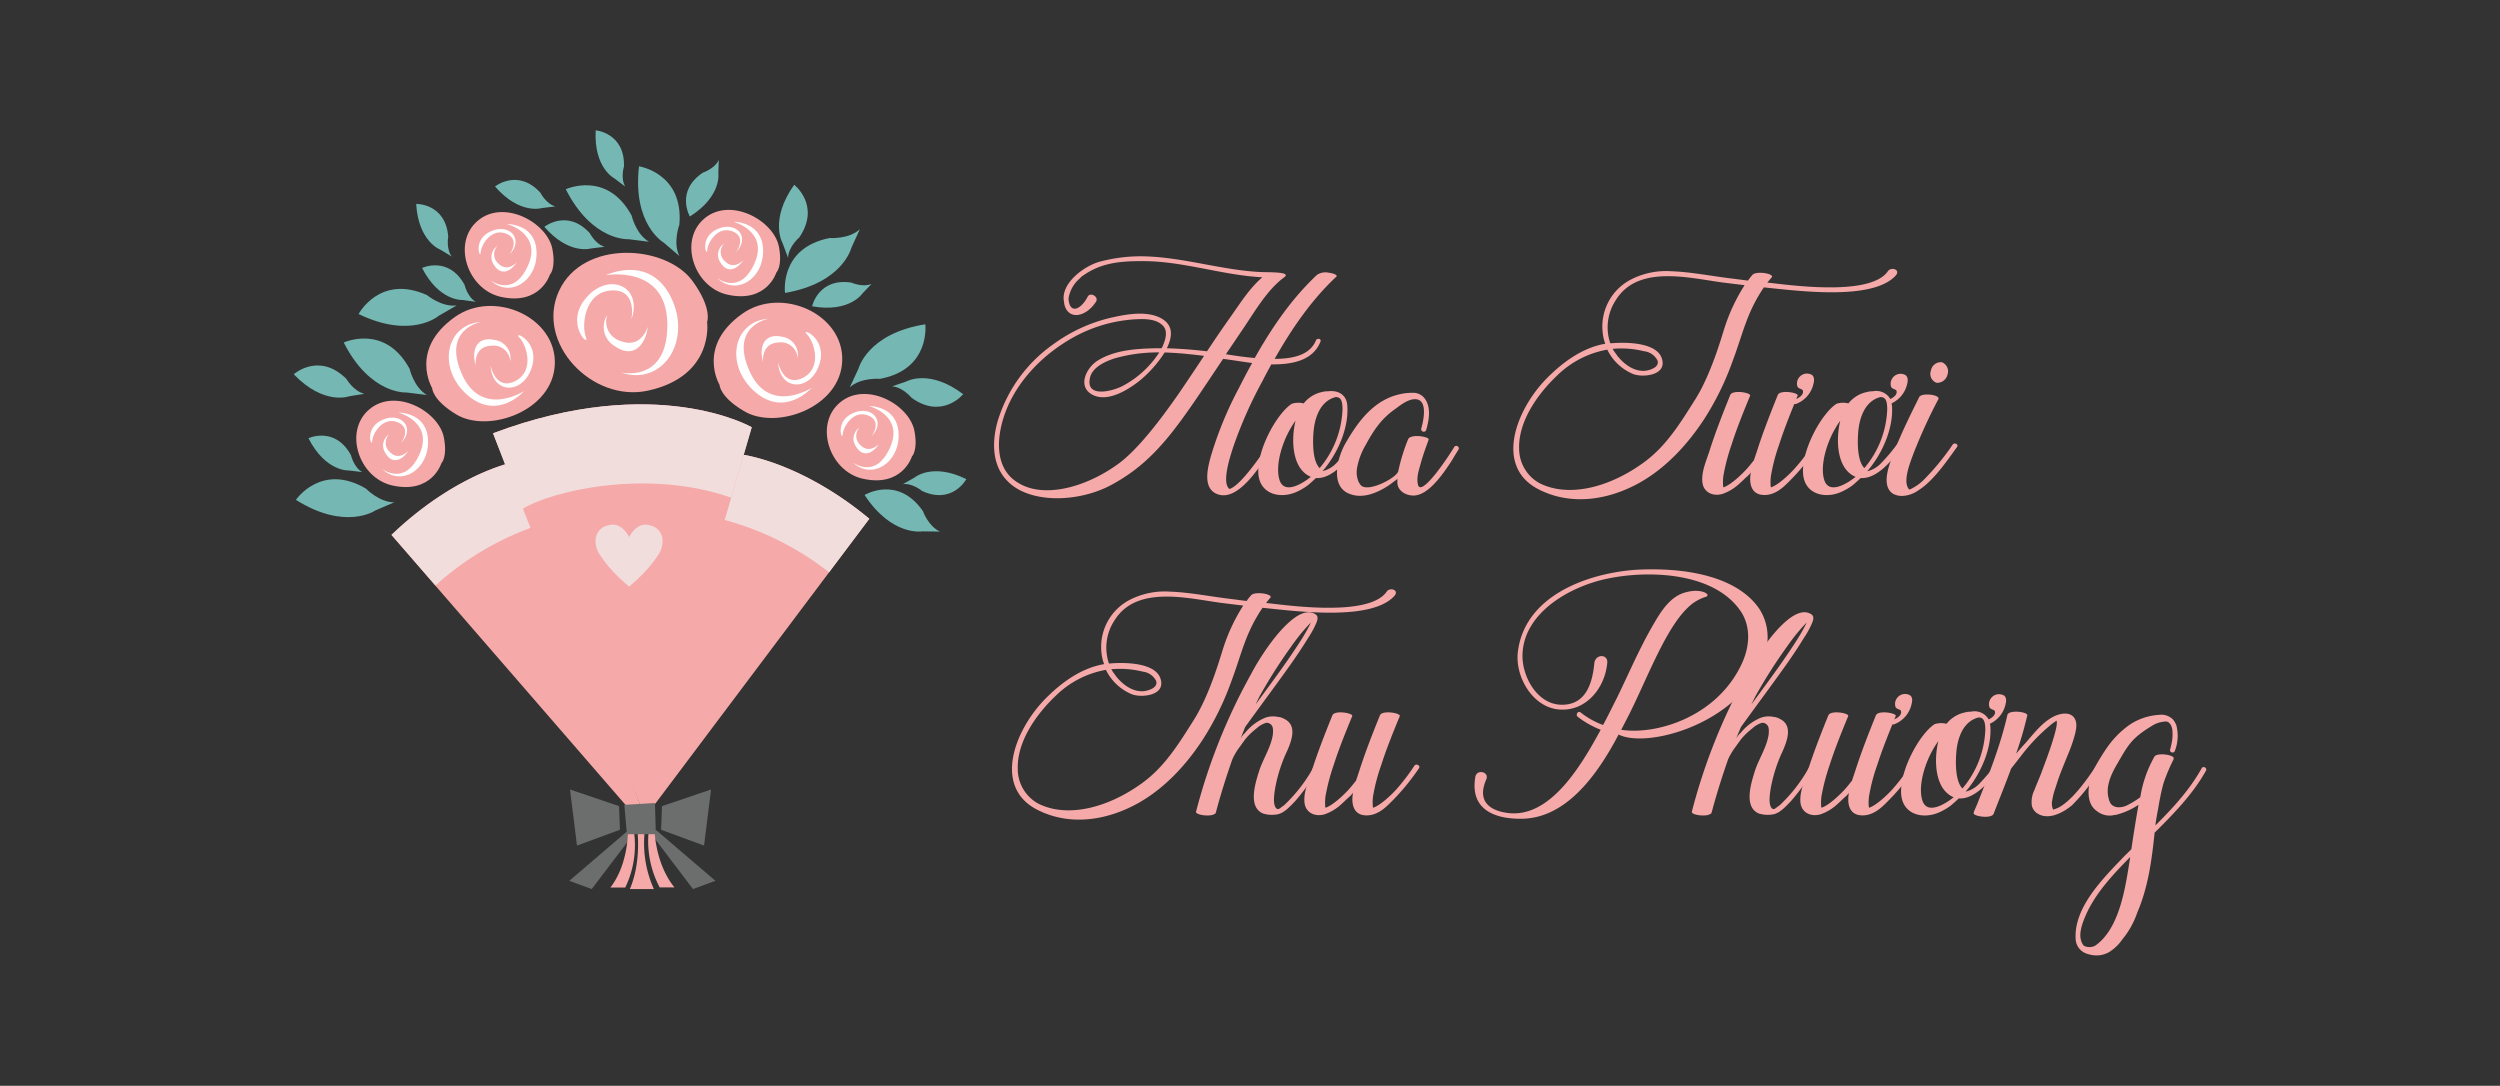 <svg xmlns="http://www.w3.org/2000/svg" viewBox="0 0 546.2 237.22"><rect x="0" y="0" width="546.2" height="237.22" fill="#333333" stroke="none"/><defs><style>.cls-1{fill:#6c6d6d;}.cls-2{fill:#f5a9a8;}.cls-3{fill:#fff;}.cls-4{fill:#f2dddd;}.cls-5{fill:#74b7b3;}</style></defs><g id="OBJECTS"><polyline class="cls-1" points="137.2 181.47 124.38 192.44 129.28 194.24 138.35 182.29 138.41 181.31"/><polyline class="cls-1" points="143.48 181.47 156.3 192.44 151.4 194.24 142.34 182.29 142.27 181.31"/><path class="cls-2" d="M94.42,84.8s-5.09-8.45,5-15.57c8.47-6,22.12,0,21.8,10.27S106.72,94.76,99.71,90.56C94.45,87.4,94.42,84.8,94.42,84.8Z"/><path class="cls-3" d="M103.93,79.84s-.54-4.13,3.41-4.31a3.67,3.67,0,0,1,4.14,3.41,4,4,0,0,0-3.42-4.67C103.93,73.37,103,76.79,103.93,79.84Z"/><path class="cls-3" d="M107.16,79.84s1.08,5.58,5.4,3.42,2.51-7.91.89-9.53,4.68.72,2.7,6.65S107.52,86.14,107.16,79.84Z"/><path class="cls-3" d="M105.18,70.32s-8.62,1.43-4.31,11.32,13.66,3.78,13.66,3.78-5.75,6.65-12.4.9S97.27,70.85,105.18,70.32Z"/><path class="cls-2" d="M157.21,84.09s-5.09-8.44,5-15.57c8.47-6,22.12,0,21.8,10.28s-14.48,15.26-21.49,11C157.24,86.7,157.21,84.09,157.21,84.09Z"/><path class="cls-3" d="M166.72,79.14s-.54-4.14,3.41-4.32a3.67,3.67,0,0,1,4.14,3.42,4,4,0,0,0-3.42-4.67C166.72,72.67,165.82,76.08,166.72,79.14Z"/><path class="cls-3" d="M170,79.14s1.08,5.57,5.4,3.41,2.51-7.91.89-9.52,4.68.72,2.7,6.65S170.31,85.43,170,79.14Z"/><path class="cls-3" d="M168,69.61s-8.62,1.44-4.31,11.33,13.66,3.77,13.66,3.77-5.75,6.65-12.4.9S160.06,70.15,168,69.61Z"/><path class="cls-2" d="M199.23,99.74s-2.06,6.8-10.74,4.85c-7.29-1.64-10.67-11.84-5-16.63s15.16.38,16.29,6.16C200.61,98.46,199.23,99.74,199.23,99.74Z"/><path class="cls-3" d="M192,97s-2,2.28-4,.25a2.64,2.64,0,0,1-.17-3.86,2.9,2.9,0,0,0-.86,4.09C188.53,100.16,190.79,99,192,97Z"/><path class="cls-3" d="M190.43,95.31s2.46-3.27-.77-4.54-5.45,2.47-5.54,4.12-1.87-2.85,2.26-4.65S193.63,92.08,190.43,95.31Z"/><path class="cls-3" d="M186.29,101s4.93,3.93,8.14-3.15-4.57-9.14-4.57-9.14,6.33-.13,6.47,6.21S190.39,104.94,186.29,101Z"/><path class="cls-2" d="M169.63,59.52s-2.07,6.8-10.74,4.85c-7.29-1.64-10.68-11.84-5-16.63s15.15.38,16.29,6.16C171,58.24,169.63,59.52,169.63,59.52Z"/><path class="cls-3" d="M162.39,56.82s-2,2.29-4,.26a2.65,2.65,0,0,1-.17-3.87,2.9,2.9,0,0,0-.85,4.09C158.92,59.94,161.18,58.78,162.39,56.82Z"/><path class="cls-3" d="M160.82,55.09s2.47-3.27-.77-4.54-5.45,2.47-5.53,4.12-1.87-2.85,2.26-4.65S164,51.86,160.82,55.09Z"/><path class="cls-3" d="M156.68,60.75s4.93,3.92,8.14-3.16-4.57-9.14-4.57-9.14,6.34-.13,6.47,6.21S160.79,64.72,156.68,60.75Z"/><path class="cls-2" d="M120.14,60s-2.07,6.8-10.75,4.85c-7.29-1.64-10.67-11.84-5-16.63s15.16.38,16.29,6.16C121.51,58.73,120.14,60,120.14,60Z"/><path class="cls-3" d="M112.89,57.31s-2,2.29-4,.26a2.65,2.65,0,0,1-.17-3.87,2.9,2.9,0,0,0-.85,4.09C109.43,60.43,111.69,59.27,112.89,57.31Z"/><path class="cls-3" d="M111.33,55.58s2.47-3.27-.77-4.54-5.45,2.47-5.54,4.12-1.87-2.85,2.26-4.65S114.53,52.35,111.33,55.58Z"/><path class="cls-3" d="M107.19,61.24s4.93,3.92,8.14-3.16-4.57-9.14-4.57-9.14,6.34-.13,6.47,6.21S111.29,65.21,107.19,61.24Z"/><path class="cls-2" d="M96.43,101.21s-2.06,6.8-10.74,4.85c-7.29-1.64-10.67-11.84-5-16.63s15.16.38,16.29,6.16C97.81,99.93,96.43,101.21,96.43,101.21Z"/><path class="cls-3" d="M89.19,98.51s-2,2.29-4,.26a2.66,2.66,0,0,1-.16-3.87A2.9,2.9,0,0,0,84.21,99C85.73,101.64,88,100.47,89.19,98.51Z"/><path class="cls-3" d="M87.63,96.78s2.46-3.27-.78-4.54-5.44,2.47-5.53,4.12-1.87-2.85,2.26-4.65S90.82,93.55,87.63,96.78Z"/><path class="cls-3" d="M83.48,102.44s4.94,3.92,8.15-3.16-4.58-9.14-4.58-9.14,6.34-.13,6.47,6.21S87.59,106.41,83.48,102.44Z"/><path class="cls-2" d="M154.49,70.35s1.66,11.82-12.94,15C129.28,88,116.91,74.84,122.14,63.54s23.37-10.13,29.18-2.12C155.69,67.43,154.49,70.35,154.49,70.35Z"/><path class="cls-3" d="M141.54,71.36s-1.36,4.86-5.85,3.18a4.43,4.43,0,0,1-3-5.76,4.85,4.85,0,0,0,1.59,6.82C138.48,78.57,141.1,75.19,141.54,71.36Z"/><path class="cls-3" d="M137.94,69.82s1.44-6.72-4.39-6.36S127,71.08,128,73.65s-4.86-3,.15-8.69S140.52,62.64,137.94,69.82Z"/><path class="cls-3" d="M135.62,81.37s10.3,2.49,10.18-10.57-13.43-10.68-13.43-10.68,9.57-4.69,14.25,4.88S144.69,84.52,135.62,81.37Z"/><path class="cls-2" d="M112.62,100.86s-12.74,2.29-27.11,16L136.79,176l3.27.33Z"/><path class="cls-4" d="M117.66,114.72l-5-13.86s-12.74,2.29-27.11,16l9.59,11.06A63.79,63.79,0,0,1,117.66,114.72Z"/><path class="cls-2" d="M161.76,99.26s12.87,1.39,28.17,14.08l-47,62.56-3.24.56Z"/><path class="cls-4" d="M157.7,113.44l4.06-14.18s12.87,1.39,28.17,14.08l-8.8,11.7A63.81,63.81,0,0,0,157.7,113.44Z"/><path class="cls-2" d="M107.72,94.66l32.34,81.67,24.18-83S143.33,81.26,107.72,94.66Z"/><path class="cls-4" d="M107.72,94.66l6.37,16.57c6.37-4,27.39-8.94,45.66-2.49l4.49-15.39S143.33,81.26,107.72,94.66Z"/><path class="cls-2" d="M137.2,181.27s.21,7.37-3.84,12.64h3.24a21.12,21.12,0,0,0,1.82-12.77Z"/><path class="cls-2" d="M143,181.28s.1,7.38,4.36,12.6l-3.23,0a21.41,21.41,0,0,1-2.35-12.74Z"/><path class="cls-2" d="M139.22,181.14s1,7-1.61,13.1h5.25a24.4,24.4,0,0,1-1.92-13.3Z"/><polygon class="cls-1" points="136.4 175.84 136.97 182.25 143.29 182.25 143.1 175.45 136.4 175.84"/><polygon class="cls-1" points="135.25 176.12 124.53 172.49 126.06 184.74 135.44 181.29 135.25 176.12"/><polygon class="cls-1" points="144.63 176.12 155.35 172.49 153.82 184.74 144.44 181.29 144.63 176.12"/><path class="cls-5" d="M145,53s-6.86-3.92-5.39-16.66c0,0,9.8,1.47,8.82,12.74,0,0-1.47,3.92,0,6.86Z"/><path class="cls-5" d="M95.85,69s-6,5.19-17.5-.39c0,0,4.61-8.77,14.93-4.14,0,0,3.22,2.68,6.48,2.26Z"/><path class="cls-5" d="M171,53.17s-3-5,2.51-12.8c0,0,5.85,4.49,1.14,11.48,0,0-2.37,2-2.48,4.47Z"/><path class="cls-5" d="M76.3,86.58s-5.51,2.08-12.12-4.81c0,0,5.49-4.93,11.49,1,0,0,1.56,2.71,3.94,3.26Z"/><path class="cls-5" d="M88.79,85.75s-7.88.52-13.69-10.91c0,0,9-4.19,14.39,5.74,0,0,.94,4.08,3.79,5.72Z"/><path class="cls-5" d="M101.06,65.54s-5.09.34-8.85-7c0,0,5.8-2.71,9.3,3.71,0,0,.6,2.63,2.44,3.69Z"/><path class="cls-5" d="M76.23,102.79s-5.09.33-8.84-7.05c0,0,5.79-2.7,9.29,3.71,0,0,.61,2.64,2.45,3.69Z"/><path class="cls-5" d="M201.54,116.09s-6.64,1.19-12.65-7.94c0,0,7.22-4.41,12.74,3.5,0,0,1.19,3.37,3.76,4.49Z"/><path class="cls-5" d="M156.94,37.86s.8,5-6.22,9.44c0,0-3.21-5.54,2.86-9.59,0,0,2.57-.84,3.46-2.77Z"/><path class="cls-5" d="M199.82,104.33s3.87-3.32,11.3.35c0,0-3,5.64-9.67,2.59,0,0-2.06-1.75-4.17-1.5Z"/><path class="cls-5" d="M129.21,54.27s-4.86,1.55-10.28-4.71c0,0,5-4,9.91,1.36,0,0,1.23,2.41,3.27,3Z"/><path class="cls-5" d="M134.27,39s-4.57-2.26-4.12-10.53c0,0,6.37.57,6.18,7.87,0,0-.8,2.59.27,4.42Z"/><path class="cls-5" d="M118.43,45.45s-4.86,1.55-10.28-4.71c0,0,5-4,9.91,1.36,0,0,1.22,2.41,3.27,3Z"/><path class="cls-5" d="M188.43,64.11s-2.81,4.27-11,2.81c0,0,1.34-6.26,8.57-5.18,0,0,2.46,1.11,4.42.28Z"/><path class="cls-5" d="M96.21,54.55s-4.8-1.73-5.28-10c0,0,6.4-.15,7,7.13,0,0-.5,2.65.76,4.36Z"/><path class="cls-5" d="M82,111.53s-6.5,4.5-17.35-2.32c0,0,5.55-8.21,15.3-2.46,0,0,2.9,3,6.18,3Z"/><path class="cls-5" d="M187.57,80.53s1.93-7.67,14.59-9.68c0,0,1.23,9.83-9.89,11.92,0,0-4.17-.36-6.61,1.85Z"/><path class="cls-5" d="M198,83.35s5-2.86,12.43,2.77c0,0-4.54,5.6-11.24.82,0,0-1.92-2.37-4.3-2.53Z"/><path class="cls-5" d="M186,54.16s-1.85,7.68-14.49,9.84c0,0-1.33-9.82,9.76-12,0,0,4.18.32,6.59-1.92Z"/><path class="cls-5" d="M137.31,52.26s-7.89.53-13.7-10.91c0,0,9-4.19,14.39,5.75,0,0,.94,4.08,3.79,5.72Z"/><path class="cls-4" d="M144.76,118.11a3.63,3.63,0,0,0-.85-2.26,3.43,3.43,0,0,0-1.65-1,3.54,3.54,0,0,0-2-.13,3.66,3.66,0,0,0-1.57.94,6.65,6.65,0,0,0-1.23,1.68,6.48,6.48,0,0,0-1.24-1.68,3.62,3.62,0,0,0-1.56-.94,3.54,3.54,0,0,0-2.05.13,3.43,3.43,0,0,0-1.65,1,3.63,3.63,0,0,0-.85,2.26,5.49,5.49,0,0,0,1.09,3.3,26.66,26.66,0,0,0,2,2.63,37.73,37.73,0,0,0,4.25,4.12h0a37.18,37.18,0,0,0,4.24-4.12,25,25,0,0,0,2-2.63A5.44,5.44,0,0,0,144.76,118.11Z"/><path class="cls-2" d="M291.92,60.49c-5.43,5.08-9.74,11.39-13.43,17.91,3.48,0,7.61-.61,9-4,.26-.66,1.3-.4,1,.26-1.65,4.13-6.17,5-10.74,4.95-.65,1.22-1.3,2.39-1.91,3.61a93.5,93.5,0,0,0-6.43,14.52c-.4,1.31-2.66,7.7-.79,9.09,2.48-.7,7.48-8.18,8-9,.35-.57,1.3-.05,1,.56-2.83,4.35-7.35,11.22-11.66,9.57-3.3-1.26-2.08-5.79-1.43-8.22a80.49,80.49,0,0,1,6.17-15c.92-1.82,1.87-3.65,2.87-5.43-1.43-.18-2.78-.39-3.95-.57l-2.39-.34c-9.52,14.17-14.31,22.21-24.7,27.69-7.08,3.69-17.6,4-22.43-1-3.43-3.47-3.39-8.65-2.13-13.08A31.85,31.85,0,0,1,230.1,75.23a34.82,34.82,0,0,1,12.13-5.7c3.31-.78,7.78-1.69,11-.22s3,4.13,1.7,6.78c2.91.09,5.87.31,8.78.66q2.67-4.05,5.48-8c1.95-2.78,3.95-5.91,6.61-8.17-8.52-.43-16.74-3.35-25.3-3.52-6-.09-10.18.39-14.26,3.43l-.39.4a7.16,7.16,0,0,0-2.4,4.34c.22,3.52,2.7,2.44,4.18-.39.56-1.13,2.52,0,1.82,1.09-2.08,3.22-5.78,4.09-6.82.91l-.13-.48c0-.08,0-.17,0-.26-1-4.08,4.31-7.91,7.57-8.87A34.45,34.45,0,0,1,249.84,56c8.52.17,17,3,25.47,3.43,1.87.09,6.79-.09,5.35,1.09-3.91,2.82-6.69,7.87-9.39,11.78l-3.43,5.09c2.08.34,4.17.65,6.3.82,3.74-6.65,8.09-13,13.61-18.17a3.37,3.37,0,0,1,2.69-.43C290.62,59.58,292.53,60,291.92,60.49Zm-69.55,44.95c5.47,3.48,14.56,1.22,21.82-4,4.43-3.17,9.56-10,13.39-15.52q2.73-4,5.48-8.17c-2.83-.35-5.74-.66-8.61-.74a26.05,26.05,0,0,1-5.52,6.21c-2.52,2-7.13,4.87-10.44,2.92-3.08-1.83-1.13-5.78,1.26-7.31,3.66-2.34,8.44-2.65,12.66-2.74h1.39c0-.13.13-.21.17-.34.61-1.35,1.35-3.48,0-4.7-1.47-1.39-3.82-1.39-5.73-1.3A31.63,31.63,0,0,0,235,73.44c-7.13,3.83-13.44,10.22-15.83,18.09C217.71,96.35,217.5,102.48,222.37,105.44Zm21.12-27.13c-2.13.7-5,2-5.39,4.44-.82,4.39,5.44,2.6,7.44,1.43A21.43,21.43,0,0,0,253.27,77,34.06,34.06,0,0,0,243.49,78.31Z"/><path class="cls-2" d="M298.74,94.05c-2.57,4.43-6.87,10.69-11.22,10.39-.6.56-1.56,1.43-1.87,1.65a13,13,0,0,1-2.52,1.44c-3.56,1.52-7.95.39-8.21-4.13-.31-5.18,4.08-13.09,7.3-15.18a4.59,4.59,0,0,1,2.61-.08,6.92,6.92,0,0,1,3.95-2.48,4.63,4.63,0,0,1,1.35-.17c2-.27,4,.56,4.22,3,.39,4.74-1.87,10-4.74,13.65-.17.22-.48.57-.65.79a6.17,6.17,0,0,0,3-1.74,40.51,40.51,0,0,0,5.78-7.61A.54.54,0,0,1,298.74,94.05Zm-15.69-2.13c-2.79,3.82-4.57,9.69-3.48,13s5.35.48,6.82-.74C282.22,102.44,282.05,96,283.05,91.92Zm8.78-5.17c-3.26.82-4.52,4.26-4.83,7.34-.17,1.87-.39,6.44,1.31,8.18a21,21,0,0,0,5-12.79C293.31,87.62,293,86.75,291.83,86.75Z"/><path class="cls-2" d="M318.6,98.31c-.56.87-1.08,1.78-1.65,2.69-1.82,2.74-5,7.35-8.21,7.26-1.66,0-3.44-1.08-3.44-2.86v-.83c0,.17-.87.69-1,.83-.35.26-.69.52-1.09.78-2.43,1.56-5.56,2.87-8.43,1.69-4.3-1.69-2.52-8.08-.83-11,2.13-3.65,5.57-9.25,11.66-10.69a12.36,12.36,0,0,1,3.52-.35,3.33,3.33,0,0,1,1.69.74c2,1.87,1.44,5.09.78,7.35a.56.56,0,0,1-1.08-.31c.43-1.47,1.43-5.82-.87-6.34-1.61-.35-3.48,1.08-4.7,2-3.08,2.13-4.74,4.57-6.56,7.92a15.12,15.12,0,0,0-1.91,5.13,5.3,5.3,0,0,0,.26,2.73,3.17,3.17,0,0,0,.61,1c1.6,1.61,8-1.73,8.17-3.21a39.69,39.69,0,0,1,2.13-6.87c.52-1.26,4.74-.57,4.48.09-.61,1.69-1.22,3.34-1.7,5.08-.39,1.48-1,3.09-.65,4.65.48,2.79,5.35-3.95,7.87-8A.55.55,0,1,1,318.6,98.31Z"/><path class="cls-2" d="M414.15,60.23c-5.08,5.52-21.39,3.3-28.78,2.56-3.82,5.65-4.52,10-6.87,16.22a61.51,61.51,0,0,1-6.17,12.56c-3.78,5.78-8.48,10.7-14,13.83-7,3.95-15.13,5.08-22.08,1.56-9.79-4.91-5.13-17.26,1.52-24.13,3.52-3.6,7.91-6.87,12.95-7.73a9.11,9.11,0,0,1-.56-2.4A11.56,11.56,0,0,1,356.46,61a16.87,16.87,0,0,1,8.7-1.74c4.43.17,8.91,1.09,13.34,1.61,1.13.13,2.26.3,3.39.43.31-.43.61-.82,1-1.26.83-.91,4.78-.26,4.22.53-.35.39-.65.78-1,1.17,4,.39,22.43,3.22,26.35-2.48C413.15,58.23,415.37,58.88,414.15,60.23Zm-77.86,45.3c6.18,3.17,14.91,1.17,22.52-4.26,5.13-3.61,8.22-8.7,11.56-14,3.66-5.78,6-14.52,6.48-15.87a39.71,39.71,0,0,1,4.31-9.09c-1.61-.21-3.26-.39-4.87-.6-7.39-1-18.52-3.92-23.3,3.91A10.82,10.82,0,0,0,351.81,75a.3.3,0,0,1,.18,0c3-.26,10.47-.35,11.21,3.78.65,3.31-4.43,3.74-6.43,2.92a10.92,10.92,0,0,1-5.61-5.31,20.83,20.83,0,0,0-11,5.7c-4.13,3.91-8.44,9.91-8.26,15.91A8.63,8.63,0,0,0,336.29,105.53Zm16.91-28c1.44,1.91,3.74,3.73,6.31,3.47,1-.13,3.13-.78,2.61-2.26a3.74,3.74,0,0,0-2.92-2,20.48,20.48,0,0,0-6.87-.52A9.69,9.69,0,0,0,353.2,77.49Z"/><path class="cls-2" d="M396.93,97.87a48.46,48.46,0,0,1-6.52,7.79c-1.44,1.43-3.17,2.65-5.3,2.47-2.7-.21-3-2.87-2.57-5-.13.44-1.09,1.18-1.35,1.44-.43.43-.91.87-1.39,1.3a10.49,10.49,0,0,1-3.35,2c-2.08.69-4.3-.22-4.52-2.57s.92-4.74,1.61-6.95c1.31-4.09,2.87-8.05,4.48-12.05.48-1.21,4.56-.52,4.35.14-1.44,3.52-2.87,7-4.05,10.69a44.82,44.82,0,0,0-1.69,6.26,9.71,9.71,0,0,0-.18,2.48,1.46,1.46,0,0,0,.09.61c1.78-.61,4.26-3.13,4.91-3.83s1.18-1.39,1.74-2.09l.74-2.21c1.31-4.09,2.87-8.05,4.48-12.05.48-1.21,4.56-.52,4.35.14-.13.26-.22.52-.31.73.61-.3,1.48-.78,1.48-1.6s-1.22-.4-1.3-1.44a2,2,0,0,1,.26-1.39,2.16,2.16,0,0,1,2.61-1c.95.26.91,1.35.73,2a6.1,6.1,0,0,1-3.86,4.52,1.2,1.2,0,0,1-.35,0c-1.18,2.91-2.35,5.87-3.31,8.87a39.91,39.91,0,0,0-1.69,6.26,9.71,9.71,0,0,0-.18,2.48,1.46,1.46,0,0,0,.09.61c1.78-.61,4.26-3.13,4.91-3.83A45,45,0,0,0,396,97.31C396.37,96.74,397.32,97.31,396.93,97.87Z"/><path class="cls-2" d="M417.75,94.05c-2.56,4.43-6.87,10.69-11.22,10.39-.6.56-1.56,1.43-1.86,1.65a13.36,13.36,0,0,1-2.53,1.44c-3.56,1.52-7.95.39-8.21-4.13-.31-5.18,4.08-13.09,7.3-15.18a4.59,4.59,0,0,1,2.61-.08,6.92,6.92,0,0,1,4-2.48,4.67,4.67,0,0,1,1.35-.17A3.54,3.54,0,0,1,413,87.18c.57-.3,1.39-.78,1.39-1.56s-1.21-.4-1.3-1.44a2.11,2.11,0,0,1,.26-1.39,2.16,2.16,0,0,1,2.61-1c.95.26.91,1.35.74,2a6.16,6.16,0,0,1-3.44,4.34c.05.13.05.26.09.39.39,4.74-1.87,10-4.74,13.65-.17.22-.48.57-.65.79a6.17,6.17,0,0,0,3-1.74,40.09,40.09,0,0,0,5.78-7.61A.54.54,0,0,1,417.75,94.05Zm-15.69-2.13c-2.79,3.82-4.57,9.69-3.48,13s5.35.48,6.82-.74C401.23,102.44,401.06,96,402.06,91.92Zm8.78-5.17c-3.26.82-4.52,4.26-4.83,7.34-.17,1.87-.39,6.44,1.31,8.18a21,21,0,0,0,5-12.79C412.32,87.62,412,86.75,410.84,86.75Z"/><path class="cls-2" d="M427.57,97.66c-2.17,3-5.17,7.43-8.39,9.43a6.49,6.49,0,0,1-3.52,1.26,4.24,4.24,0,0,1-2-.43c-2.82-1.7-.87-6.48,0-8.78,1.61-4.26,3.65-8.35,5.65-12.39.48-1,4.7-.53,4.18.47a114.46,114.46,0,0,0-5.48,12c-.57,1.61-2.48,6.13-.87,7.74l.35-.13a11.19,11.19,0,0,0,2.65-1.83,53.84,53.84,0,0,0,6.48-7.86C427,96.57,428,97.09,427.57,97.66Zm-5.69-16.74a2.18,2.18,0,0,1,2-1.78,1.29,1.29,0,0,1,.39,0,2.14,2.14,0,0,1,1.22,2.7,2.29,2.29,0,0,1-2,1.78,1.47,1.47,0,0,1-.44,0A2.08,2.08,0,0,1,421.88,80.92Z"/><path class="cls-2" d="M304.62,130.23c-5.09,5.52-21.39,3.3-28.78,2.56-3.83,5.65-4.52,10-6.87,16.22a62.07,62.07,0,0,1-6.18,12.56c-3.78,5.78-8.47,10.7-14,13.83-7,3.95-15.13,5.08-22.08,1.56-9.78-4.91-5.13-17.26,1.52-24.13,3.52-3.6,7.91-6.87,13-7.73a9.13,9.13,0,0,1-.57-2.4A11.58,11.58,0,0,1,246.93,131a16.82,16.82,0,0,1,8.69-1.74c4.44.17,8.91,1.09,13.35,1.61,1.13.13,2.26.3,3.39.43.3-.43.61-.82,1-1.26.82-.91,4.78-.26,4.21.53-.35.39-.65.78-.95,1.17,3.95.39,22.43,3.22,26.34-2.48C303.62,128.23,305.83,128.88,304.62,130.23Zm-77.86,45.3c6.17,3.17,14.91,1.17,22.52-4.26,5.12-3.61,8.21-8.7,11.56-14,3.65-5.78,6-14.52,6.48-15.87a39.68,39.68,0,0,1,4.3-9.09c-1.61-.21-3.26-.39-4.87-.6-7.39-1-18.52-3.92-23.3,3.91a10.81,10.81,0,0,0-1.17,9.34.27.27,0,0,1,.17,0c3-.26,10.48-.35,11.22,3.78.65,3.31-4.44,3.74-6.44,2.92a11,11,0,0,1-5.61-5.31,20.83,20.83,0,0,0-11,5.7c-4.13,3.91-8.43,9.91-8.26,15.91A8.62,8.62,0,0,0,226.76,175.53Zm16.91-28c1.43,1.91,3.74,3.73,6.3,3.47,1-.13,3.13-.78,2.61-2.26a3.74,3.74,0,0,0-2.91-2,20.5,20.5,0,0,0-6.87-.52A8.85,8.85,0,0,0,243.67,147.49Z"/><path class="cls-2" d="M287.83,168.31a47,47,0,0,1-4.91,6.78c-1,1-2.18,2.39-3.61,2.78a6.53,6.53,0,0,1-3.35-.13c-3.43-1.43-1.65-6.82-.82-9.43.78-2.35,2.3-4.74,2.82-7.13a5.61,5.61,0,0,0,.13-2.09,1.37,1.37,0,0,0-1.43-1.17,5.18,5.18,0,0,0-2.13,1.22,15,15,0,0,0-2.44,2.34c-.52.7-1,1.4-1.52,2.09a14.88,14.88,0,0,0-1.3,2.26c-1.35,3.83-2.57,7.7-3.61,11.61,0,.3-.35.48-.7.56-.08.09-.17.09-.3.09-1.31.26-3.48-.17-3.35-.74a127.57,127.57,0,0,1,10.22-26.73c.69-1.31,1.39-2.61,2.08-3.87,3.05-5.61,9.87-15.22,13.83-12.52.87.56.17,1.82-.18,2.61a21.92,21.92,0,0,1-1.47,2.56c-1.22,2-2.57,4-3.92,5.91-3.21,4.52-6.56,9-9.82,13.52l-1,2.48a5.25,5.25,0,0,1,1-1.22,11,11,0,0,1,4.43-3.3,5.12,5.12,0,0,1,2.69-.17,3.44,3.44,0,0,1,1.4.43c2.69,1.3,1.87,4.26.65,7a32.89,32.89,0,0,0-2.61,8.08c-.13.83-.61,3.4.13,4.35a.56.56,0,0,0,.87.13c.35-.26.74-.52,1-.74a33.45,33.45,0,0,0,6.3-8.13A.56.56,0,0,1,287.83,168.31Zm-13.52-14.39c3.09-4.22,6.26-8.43,9.13-12.82.74-1.13,1.48-2.26,2.13-3.48a17.36,17.36,0,0,0,.82-1.61l0,0A42.72,42.72,0,0,0,282,141.4a111.74,111.74,0,0,0-6.86,10.82Z"/><path class="cls-2" d="M310,167.87a48.46,48.46,0,0,1-6.52,7.79c-1.44,1.43-3.17,2.65-5.3,2.47-2.7-.21-3-2.95-2.53-5.08-.08.43-1.08,1.22-1.39,1.52s-.91.87-1.39,1.3a10.38,10.38,0,0,1-3.35,2c-2.08.69-4.3-.22-4.52-2.57s.92-4.74,1.61-6.95c1.31-4.09,2.87-8.05,4.48-12.05.48-1.21,4.56-.52,4.35.14-1.44,3.52-2.87,7-4.05,10.69a44.82,44.82,0,0,0-1.69,6.26,9.71,9.71,0,0,0-.18,2.48,1.46,1.46,0,0,0,.09.61c1.78-.61,4.26-3.13,4.91-3.83s1.18-1.39,1.74-2.09c.31-.91.57-1.69.74-2.21,1.31-4.09,2.87-8.05,4.48-12.05.48-1.21,4.56-.52,4.35.14-1.44,3.52-2.87,7-4.05,10.69a39.91,39.91,0,0,0-1.69,6.26,9.28,9.28,0,0,0-.17,2.48,1.63,1.63,0,0,0,.08.61c1.78-.61,4.26-3.13,4.91-3.83a45,45,0,0,0,4.13-5.39C309.48,166.74,310.43,167.31,310,167.87Z"/><path class="cls-2" d="M384.63,145.62c-6.56,13.17-25.17,17.82-31,14.86-5.17,9.87-11.82,18-20.69,18.39-5.56.18-11.91-1.47-10.61-9.13.31-1.78,3.09-1.13,2.4.53-2.05,4.65.56,6.78,4.6,7.34,9.31,1.26,16.09-10.26,20.39-18.17a20.57,20.57,0,0,1-5-2.82c-.56-.44,0-1.35.57-1a17.88,17.88,0,0,0,4.95,2.78c1.05-1.95,2-3.91,3-5.87,2.57-5.26,4.87-10.69,7.78-15.73,1.78-3.09,3.91-6.74,7.65-7.48,3.05-.78,5.35.61,4,1.08a9.66,9.66,0,0,0-4,2.44c-4.78,4.61-8.69,15.13-12.65,23.08-.56,1.09-1.17,2.31-1.82,3.52,7.52,1.18,20.82-2.69,26.3-14.34,1.78-3.74,2.17-8.26-.35-11.78-5.87-8.31-19.95-8.78-28.91-6.91-8.08,1.65-18.56,7.43-18.61,16.91,0,4.6,3.22,10.52,8.44,10.65s6.82-4.35,7.26-9.09c.26-2.09,3.08-2,2.82,0-.52,5.48-4.65,10.61-10.52,10.13s-9.69-7.3-9-12.65c1.53-12.17,15.05-17.08,25.7-17.87,11-.61,21.95,1.44,26.86,8.26C386.89,136.66,386.68,141.44,384.63,145.62Z"/><path class="cls-2" d="M396.15,168.31a47.8,47.8,0,0,1-4.91,6.78c-1,1-2.18,2.39-3.61,2.78a6.53,6.53,0,0,1-3.35-.13c-3.43-1.43-1.65-6.82-.83-9.43.79-2.35,2.31-4.74,2.83-7.13a5.61,5.61,0,0,0,.13-2.09,1.37,1.37,0,0,0-1.43-1.17,5.18,5.18,0,0,0-2.13,1.22,15,15,0,0,0-2.44,2.34c-.52.7-1,1.4-1.52,2.09a15.83,15.83,0,0,0-1.31,2.26c-1.34,3.83-2.56,7.7-3.6,11.61-.05.3-.35.48-.7.56a.35.35,0,0,1-.3.09c-1.31.26-3.48-.17-3.35-.74a127,127,0,0,1,10.22-26.73c.69-1.31,1.39-2.61,2.08-3.87,3.05-5.61,9.87-15.22,13.83-12.52.87.56.17,1.82-.18,2.61a20.66,20.66,0,0,1-1.48,2.56c-1.21,2-2.56,4-3.91,5.91-3.21,4.52-6.56,9-9.82,13.52l-1.05,2.48a5.81,5.81,0,0,1,1-1.22,11.07,11.07,0,0,1,4.44-3.3,5.12,5.12,0,0,1,2.69-.17,3.39,3.39,0,0,1,1.39.43c2.7,1.3,1.87,4.26.66,7a32.89,32.89,0,0,0-2.61,8.08c-.13.83-.61,3.4.13,4.35a.56.56,0,0,0,.87.13c.35-.26.74-.52,1-.74a33.45,33.45,0,0,0,6.3-8.13A.56.56,0,0,1,396.15,168.31Zm-13.52-14.39c3.08-4.22,6.26-8.43,9.13-12.82.74-1.13,1.48-2.26,2.13-3.48a17.36,17.36,0,0,0,.82-1.61l0,0a42.72,42.72,0,0,0-4.35,5.35,111.83,111.83,0,0,0-6.87,10.82Z"/><path class="cls-2" d="M418.36,167.87a48.46,48.46,0,0,1-6.52,7.79c-1.44,1.43-3.17,2.65-5.3,2.47-2.7-.21-3-2.87-2.57-5-.13.44-1.09,1.18-1.35,1.44-.43.43-.91.87-1.39,1.3a10.49,10.49,0,0,1-3.35,2c-2.08.69-4.3-.22-4.52-2.57s.92-4.74,1.61-6.95c1.31-4.09,2.87-8.05,4.48-12.05.48-1.21,4.56-.52,4.35.14-1.44,3.52-2.87,7-4.05,10.69a44.82,44.82,0,0,0-1.69,6.26,9.71,9.71,0,0,0-.18,2.48,1.46,1.46,0,0,0,.09.61c1.78-.61,4.26-3.13,4.91-3.83s1.18-1.39,1.74-2.09l.74-2.21c1.31-4.09,2.87-8.05,4.48-12.05.48-1.21,4.56-.52,4.35.14-.13.26-.22.52-.31.73.61-.3,1.48-.78,1.48-1.6s-1.22-.4-1.3-1.44a2,2,0,0,1,.26-1.39,2.15,2.15,0,0,1,2.6-1c1,.26.92,1.35.74,2a6.09,6.09,0,0,1-3.87,4.52,1.11,1.11,0,0,1-.34,0c-1.18,2.91-2.35,5.87-3.31,8.87a39.91,39.91,0,0,0-1.69,6.26,9.71,9.71,0,0,0-.18,2.48,1.46,1.46,0,0,0,.09.61c1.78-.61,4.26-3.13,4.91-3.83a45,45,0,0,0,4.13-5.39C417.79,166.74,418.75,167.31,418.36,167.87Z"/><path class="cls-2" d="M439.18,164.05c-2.56,4.43-6.87,10.69-11.22,10.39-.6.56-1.56,1.43-1.87,1.65a13,13,0,0,1-2.52,1.44c-3.56,1.52-7.95.39-8.21-4.13-.31-5.18,4.08-13.09,7.3-15.18a4.59,4.59,0,0,1,2.61-.08,6.92,6.92,0,0,1,4-2.48,4.63,4.63,0,0,1,1.35-.17,3.54,3.54,0,0,1,3.87,1.69c.57-.3,1.39-.78,1.39-1.56s-1.21-.4-1.3-1.44a2.11,2.11,0,0,1,.26-1.39,2.16,2.16,0,0,1,2.61-1c1,.26.91,1.35.74,2a6.16,6.16,0,0,1-3.44,4.34c.05.13.05.26.09.39.39,4.74-1.87,10-4.74,13.65-.17.22-.48.57-.65.79a6.17,6.17,0,0,0,3-1.74,40.09,40.09,0,0,0,5.78-7.61A.54.54,0,0,1,439.18,164.05Zm-15.69-2.13c-2.79,3.82-4.57,9.69-3.48,13s5.35.48,6.82-.74C422.66,172.44,422.49,166,423.49,161.92Zm8.78-5.17c-3.26.82-4.52,4.26-4.83,7.34-.17,1.87-.39,6.44,1.31,8.18a21,21,0,0,0,5-12.79C433.75,157.62,433.4,156.75,432.27,156.75Z"/><path class="cls-2" d="M458.65,168.31a39,39,0,0,1-5.95,7.61c-1.87,1.61-5.18,3.39-7.61,1.78a2.82,2.82,0,0,1-1.17-1.65,5.87,5.87,0,0,1,.56-3.44c.48-1.3,1.09-2.61,1.57-3.91.3-.87,3.87-9.91,3.26-11.26-.31.22-.61.44-.87.61a40.42,40.42,0,0,0-7,7.26c-.7.87-1.35,1.74-2.05,2.61-1.21,3.3-2.56,6.61-3.82,9.87-.48,1.21-4.57.52-4.35-.13a.18.18,0,0,0,0-.13,1.88,1.88,0,0,0,.05-.22c.22-.48.43-1,.65-1.48,2.52-6.39,5.13-12.91,6.65-19.61.26-1.21,4.52-.73,4.35.09a78.21,78.21,0,0,1-2.44,8.35c.66-.78,1.31-1.52,2-2.26,1.87-2.13,3.83-4.78,6.52-6,1.22-.52,3.09-.91,4.09.31.82,1,.56,2.52.26,3.69a33.53,33.53,0,0,1-1.61,4.61c-.91,2.26-1.87,4.52-2.56,6.82a16.67,16.67,0,0,0-.83,3.13,3.2,3.2,0,0,0,.22,1.92,6.53,6.53,0,0,0,2.43-1.26c2.48-1.87,5-5.35,6.7-7.92C458.09,167.18,459.09,167.61,458.65,168.31Z"/><path class="cls-2" d="M482,168.31c-2.87,5.17-7.08,9.48-11.26,13.61-.61,6-1.43,12-3.78,17.43a18.36,18.36,0,0,1-3.22,5.82l-.52.7a10.1,10.1,0,0,1-2.39,2.13,5.79,5.79,0,0,1-2,.69,6.12,6.12,0,0,1-2.52-.21,4.14,4.14,0,0,1-.56-.18,3.51,3.51,0,0,1-2.26-3.13c-.44-7,6.17-13.43,10.6-18.08.53-.52,1.05-1,1.57-1.57.48-3.26,1-6.52,1.56-9.69a15.76,15.76,0,0,1-5,2.22c-.21,0-.39,0-.56.08a4.48,4.48,0,0,1-3.57-.95c-2.95-2.05-1.73-7.31,0-10.26.65-1.13,1.35-2.26,2.09-3.35a20.33,20.33,0,0,1,4.61-4.87,12.15,12.15,0,0,1,1.56-1,13.05,13.05,0,0,1,5.39-1.52,3.59,3.59,0,0,1,3,1,4.44,4.44,0,0,1,.74,1.26,9.08,9.08,0,0,1-.3,5.57c-.18.69-1.26.39-1.05-.26.13-.44.22-.87.31-1.31a9.17,9.17,0,0,0,.17-3c-.13-.91-.65-2-1.74-1.78a5.91,5.91,0,0,0-2.69.91c-4.31,2.61-5.13,4-7.52,8.17-1.27,2.13-2.66,4.92-2,7.53a3.81,3.81,0,0,0,.43,1.21c.3.48,1.26,1.39,3.43.57a20,20,0,0,0,3.09-1.87,26.31,26.31,0,0,1,3.09-8.87c.61-1,4.74-.35,4.17.52a.16.16,0,0,1,0,.09,41.41,41.41,0,0,0-2,4.65c-.13.39-.26.78-.35,1.17-.43,1.66-.74,3.31-1,4.92-.22,1.08-.39,2.13-.56,3.21a1.7,1.7,0,0,1-.05.48c3.87-3.87,7.57-7.87,10.17-12.61A.56.56,0,0,1,482,168.31Zm-16.61,18.95c-3.82,3.87-7.69,8-9.78,12.91-.65,1.53-1.48,3.74-.91,5.4a2.93,2.93,0,0,0,.61,1.08,2.8,2.8,0,0,0,2.39,0c5.56-3.78,6.74-13.39,7.69-19.26Z"/></g></svg>